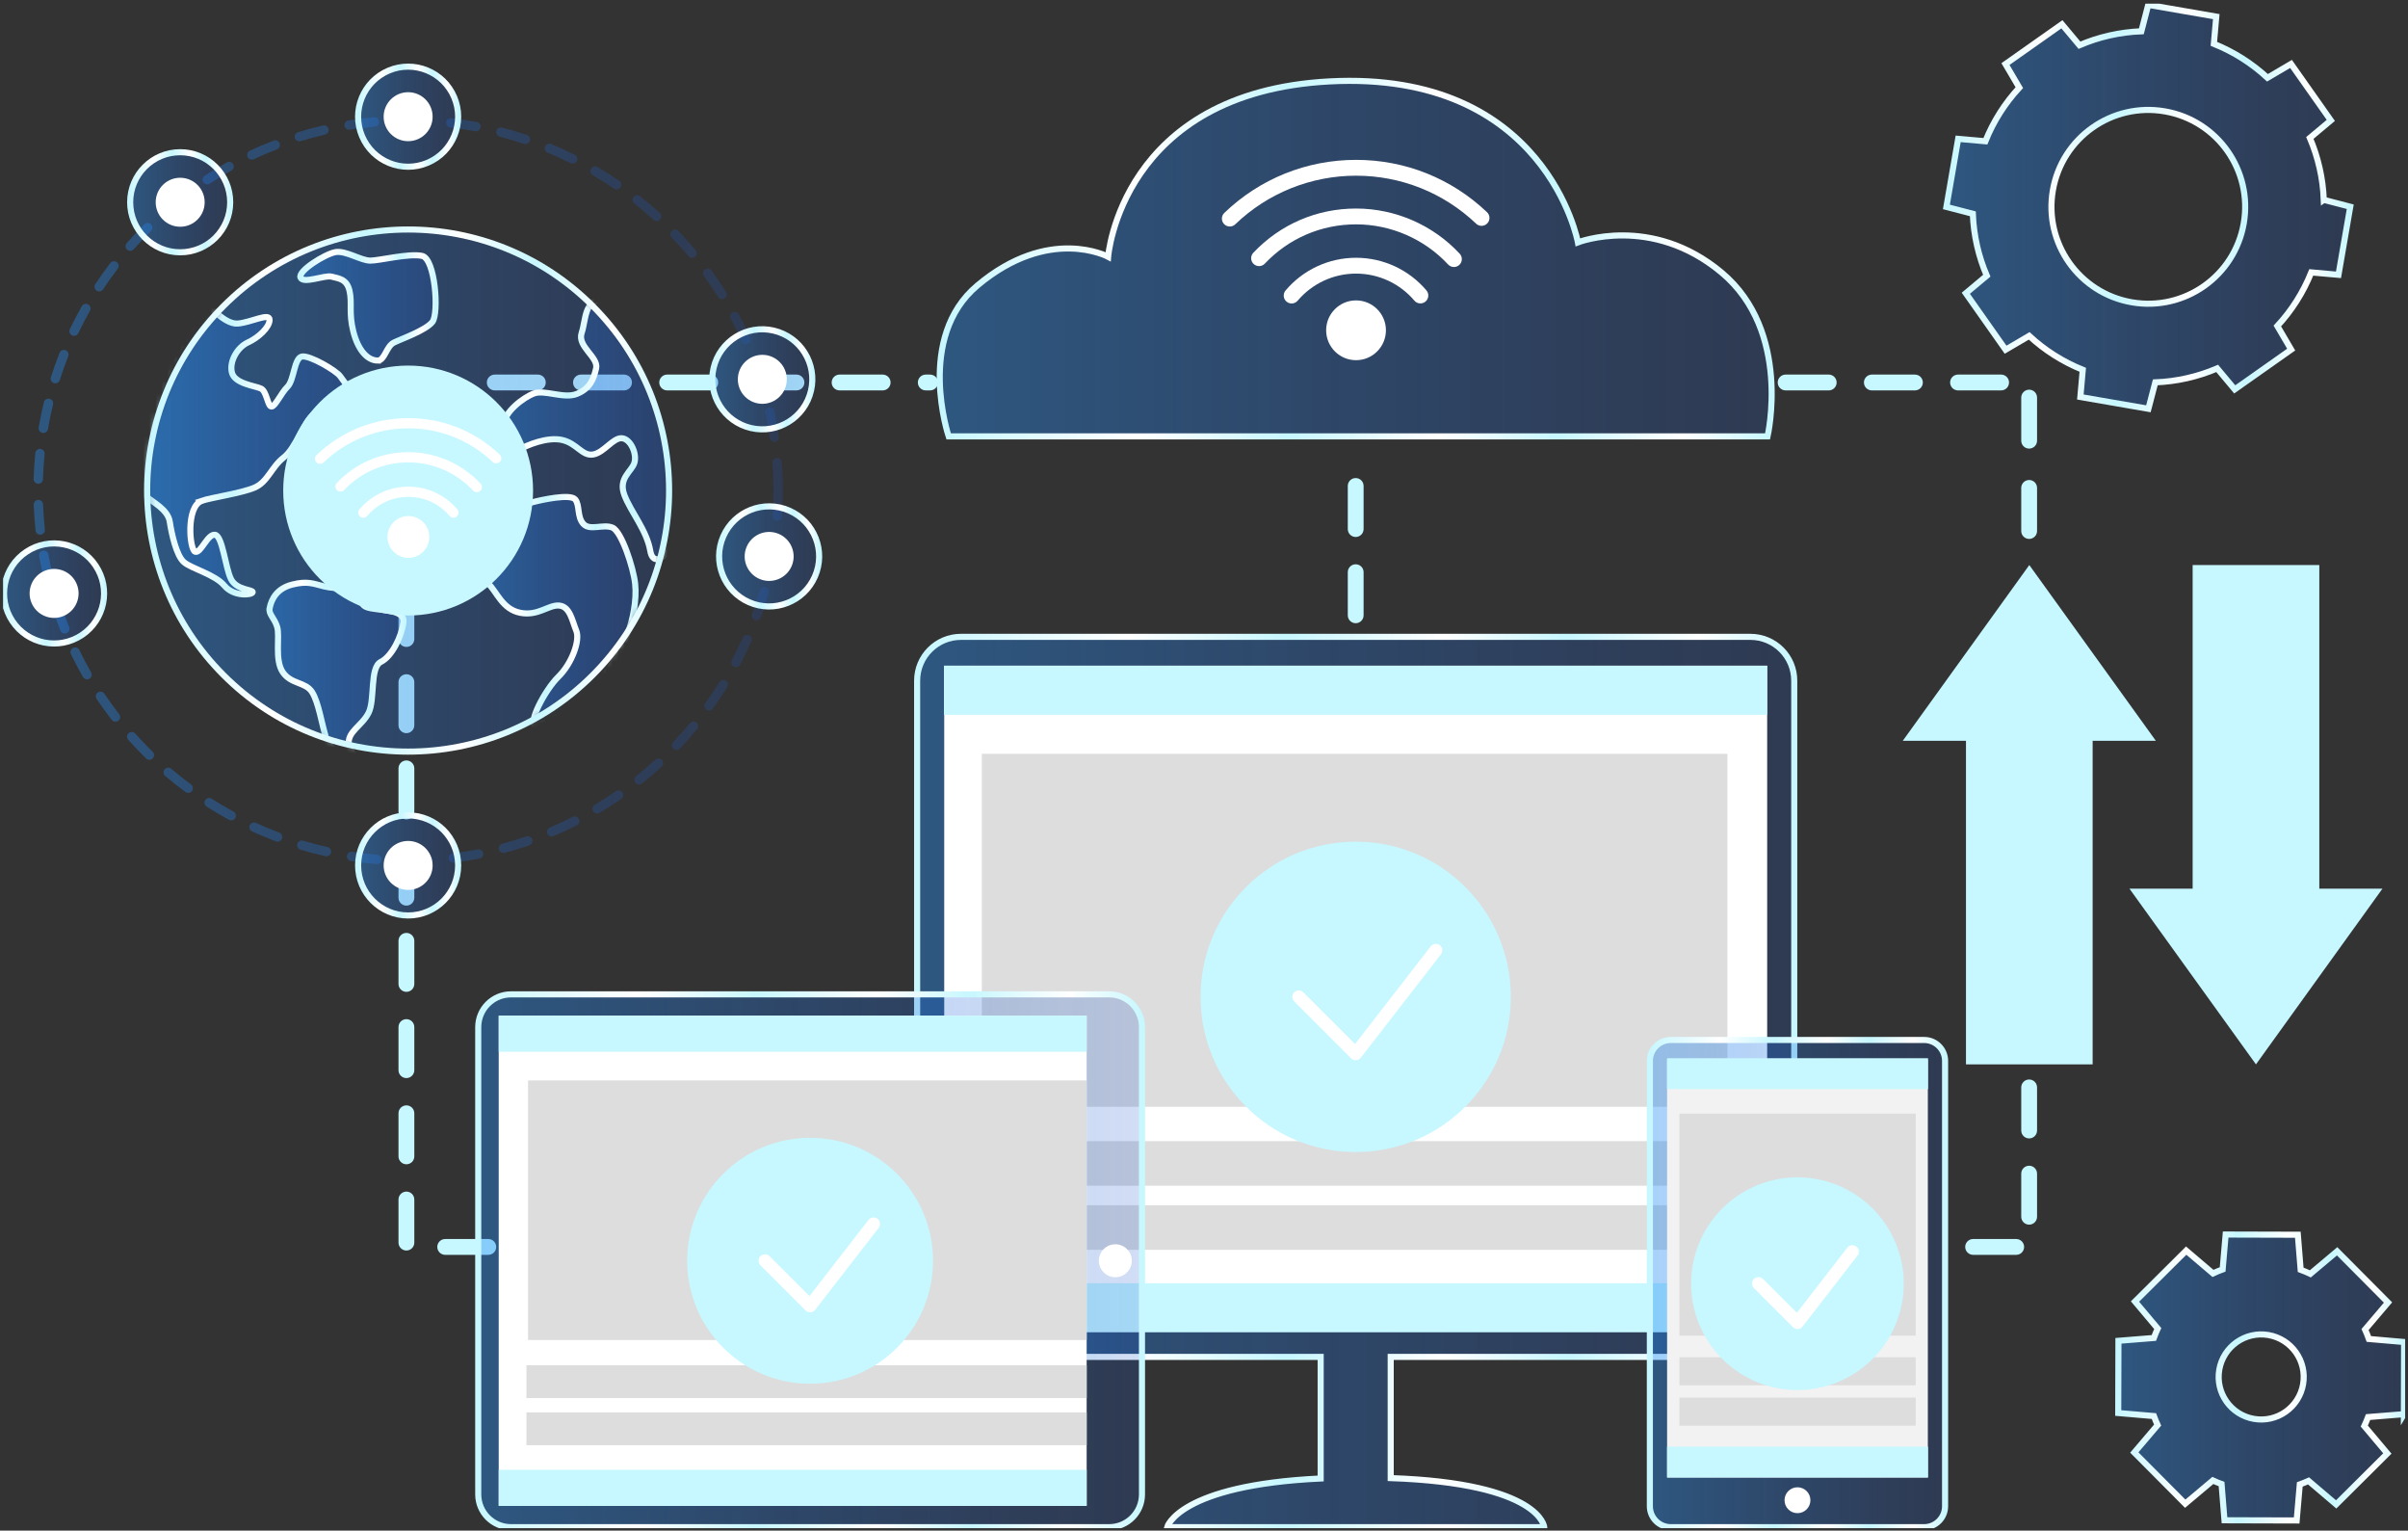 <svg width="395" height="251" viewBox="0 0 395 251" fill="none" xmlns="http://www.w3.org/2000/svg">
<rect x="0" y="0" width="395" height="251" fill="#333333" stroke="none"/>
<g clip-path="url(#clip0_259_651)">
<path d="M80.098 205.776H73.029C72.311 205.776 71.731 205.196 71.731 204.478C71.731 203.76 72.311 203.18 73.029 203.18H80.098C80.815 203.18 81.395 203.76 81.395 204.478C81.395 205.196 80.815 205.776 80.098 205.776ZM66.664 205.068C65.947 205.068 65.367 204.488 65.367 203.77V196.702C65.367 195.984 65.947 195.404 66.664 195.404C67.382 195.404 67.962 195.984 67.962 196.702V203.77C67.962 204.488 67.382 205.068 66.664 205.068ZM66.664 190.927C65.947 190.927 65.367 190.347 65.367 189.63V182.561C65.367 181.843 65.947 181.263 66.664 181.263C67.382 181.263 67.962 181.843 67.962 182.561V189.63C67.962 190.347 67.382 190.927 66.664 190.927ZM66.664 176.79C65.947 176.79 65.367 176.21 65.367 175.492V168.423C65.367 167.705 65.947 167.125 66.664 167.125C67.382 167.125 67.962 167.705 67.962 168.423V175.492C67.962 176.21 67.382 176.79 66.664 176.79ZM66.664 162.649C65.947 162.649 65.367 162.069 65.367 161.351V154.282C65.367 153.565 65.947 152.984 66.664 152.984C67.382 152.984 67.962 153.565 67.962 154.282V161.351C67.962 162.069 67.382 162.649 66.664 162.649ZM66.664 148.508C65.947 148.508 65.367 147.928 65.367 147.21V140.141C65.367 139.424 65.947 138.843 66.664 138.843C67.382 138.843 67.962 139.424 67.962 140.141V147.21C67.962 147.928 67.382 148.508 66.664 148.508ZM66.664 134.367C65.947 134.367 65.367 133.787 65.367 133.069V126C65.367 125.283 65.947 124.703 66.664 124.703C67.382 124.703 67.962 125.283 67.962 126V133.069C67.962 133.787 67.382 134.367 66.664 134.367ZM66.664 120.229C65.947 120.229 65.367 119.649 65.367 118.931V111.863C65.367 111.145 65.947 110.565 66.664 110.565C67.382 110.565 67.962 111.145 67.962 111.863V118.931C67.962 119.649 67.382 120.229 66.664 120.229ZM66.664 106.088C65.947 106.088 65.367 105.508 65.367 104.791V97.722C65.367 97.004 65.947 96.424 66.664 96.424C67.382 96.424 67.962 97.004 67.962 97.722V104.791C67.962 105.508 67.382 106.088 66.664 106.088ZM66.664 91.947C65.947 91.947 65.367 91.367 65.367 90.65V83.581C65.367 82.863 65.947 82.283 66.664 82.283C67.382 82.283 67.962 82.863 67.962 83.581V90.65C67.962 91.367 67.382 91.947 66.664 91.947ZM66.664 77.806C65.947 77.806 65.367 77.226 65.367 76.509V69.44C65.367 68.722 65.947 68.142 66.664 68.142C67.382 68.142 67.962 68.722 67.962 69.44V76.509C67.962 77.226 67.382 77.806 66.664 77.806ZM152.566 64.021H151.859C151.141 64.021 150.561 63.441 150.561 62.723C150.561 62.005 151.141 61.425 151.859 61.425H152.566C153.284 61.425 153.864 62.005 153.864 62.723C153.864 63.441 153.284 64.021 152.566 64.021ZM144.79 64.021H137.721C137.004 64.021 136.423 63.441 136.423 62.723C136.423 62.005 137.004 61.425 137.721 61.425H144.79C145.508 61.425 146.088 62.005 146.088 62.723C146.088 63.441 145.508 64.021 144.79 64.021ZM130.649 64.021H123.58C122.863 64.021 122.282 63.441 122.282 62.723C122.282 62.005 122.863 61.425 123.58 61.425H130.649C131.367 61.425 131.947 62.005 131.947 62.723C131.947 63.441 131.367 64.021 130.649 64.021ZM116.508 64.021H109.439C108.722 64.021 108.142 63.441 108.142 62.723C108.142 62.005 108.722 61.425 109.439 61.425H116.508C117.226 61.425 117.806 62.005 117.806 62.723C117.806 63.441 117.226 64.021 116.508 64.021ZM102.367 64.021H95.298C94.581 64.021 94.001 63.441 94.001 62.723C94.001 62.005 94.581 61.425 95.298 61.425H102.367C103.085 61.425 103.665 62.005 103.665 62.723C103.665 63.441 103.085 64.021 102.367 64.021ZM88.226 64.021H81.157C80.44 64.021 79.86 63.441 79.86 62.723C79.86 62.005 80.44 61.425 81.157 61.425H88.226C88.944 61.425 89.524 62.005 89.524 62.723C89.524 63.441 88.944 64.021 88.226 64.021ZM74.089 64.021H67.02C66.302 64.021 65.722 63.441 65.722 62.723C65.722 62.005 66.302 61.425 67.02 61.425H74.089C74.806 61.425 75.386 62.005 75.386 62.723C75.386 63.441 74.806 64.021 74.089 64.021Z" fill="#C7F7FF"/>
<path d="M287.135 104.435H157.63C153.663 104.435 150.444 107.651 150.444 111.621V215.323C150.444 219.29 153.659 222.509 157.63 222.509H216.638V242.451C193.312 243.547 191.451 250.435 191.451 250.435H253.313C253.313 250.435 252.78 243.239 228.127 242.387V222.509H287.135C291.102 222.509 294.321 219.293 294.321 215.323V111.621C294.321 107.654 291.105 104.435 287.135 104.435Z" fill="url(#paint0_linear_259_651)" stroke="url(#paint1_linear_259_651)" stroke-miterlimit="10"/>
<path d="M289.881 109.16H154.887V217.784H289.881V109.16Z" fill="white"/>
<path d="M283.359 123.613H161.053V181.494H283.359V123.613Z" fill="#DDDDDD"/>
<path d="M283.359 187.131H161.053V194.441H283.359V187.131Z" fill="#DDDDDD"/>
<path d="M283.359 197.641H161.053V204.951H283.359V197.641Z" fill="#DDDDDD"/>
<path d="M289.881 210.433H154.843V218.475H289.881V210.433Z" fill="#C7F7FF"/>
<path d="M289.881 109.173H154.843V117.215H289.881V109.173Z" fill="#C7F7FF"/>
<path d="M222.382 188.922C236.439 188.922 247.834 177.527 247.834 163.47C247.834 149.414 236.439 138.019 222.382 138.019C208.326 138.019 196.931 149.414 196.931 163.47C196.931 177.527 208.326 188.922 222.382 188.922Z" fill="#C7F7FF"/>
<path d="M222.382 173.866C222.101 173.866 221.832 173.755 221.631 173.554L212.299 164.221C211.887 163.806 211.887 163.135 212.299 162.722C212.715 162.307 213.385 162.307 213.798 162.722L222.278 171.203L234.692 155.188C235.051 154.725 235.715 154.641 236.181 155C236.644 155.359 236.728 156.026 236.369 156.489L223.217 173.456C223.03 173.698 222.751 173.845 222.446 173.866C222.423 173.866 222.403 173.866 222.379 173.866H222.382Z" fill="white"/>
<path d="M330.731 205.776H323.663C322.945 205.776 322.365 205.196 322.365 204.478C322.365 203.76 322.945 203.18 323.663 203.18H330.731C331.449 203.18 332.029 203.76 332.029 204.478C332.029 205.196 331.449 205.776 330.731 205.776ZM332.854 200.826C332.137 200.826 331.556 200.246 331.556 199.528V192.46C331.556 191.742 332.137 191.162 332.854 191.162C333.572 191.162 334.152 191.742 334.152 192.46V199.528C334.152 200.246 333.572 200.826 332.854 200.826ZM332.854 186.685C332.137 186.685 331.556 186.105 331.556 185.388V178.319C331.556 177.601 332.137 177.021 332.854 177.021C333.572 177.021 334.152 177.601 334.152 178.319V185.388C334.152 186.105 333.572 186.685 332.854 186.685ZM332.854 172.548C332.137 172.548 331.556 171.968 331.556 171.25V164.181C331.556 163.464 332.137 162.883 332.854 162.883C333.572 162.883 334.152 163.464 334.152 164.181V171.25C334.152 171.968 333.572 172.548 332.854 172.548ZM332.854 158.407C332.137 158.407 331.556 157.827 331.556 157.109V150.04C331.556 149.323 332.137 148.742 332.854 148.742C333.572 148.742 334.152 149.323 334.152 150.04V157.109C334.152 157.827 333.572 158.407 332.854 158.407ZM332.854 144.266C332.137 144.266 331.556 143.686 331.556 142.968V135.899C331.556 135.182 332.137 134.602 332.854 134.602C333.572 134.602 334.152 135.182 334.152 135.899V142.968C334.152 143.686 333.572 144.266 332.854 144.266ZM332.854 130.125C332.137 130.125 331.556 129.545 331.556 128.827V121.758C331.556 121.041 332.137 120.461 332.854 120.461C333.572 120.461 334.152 121.041 334.152 121.758V128.827C334.152 129.545 333.572 130.125 332.854 130.125ZM332.854 115.984C332.137 115.984 331.556 115.404 331.556 114.686V107.617C331.556 106.9 332.137 106.32 332.854 106.32C333.572 106.32 334.152 106.9 334.152 107.617V114.686C334.152 115.404 333.572 115.984 332.854 115.984ZM332.854 88.376C332.137 88.376 331.556 87.796 331.556 87.078V80.01C331.556 79.292 332.137 78.712 332.854 78.712C333.572 78.712 334.152 79.292 334.152 80.01V87.078C334.152 87.796 333.572 88.376 332.854 88.376ZM332.854 73.564C332.137 73.564 331.556 72.984 331.556 72.267V65.198C331.556 64.48 332.137 63.9 332.854 63.9C333.572 63.9 334.152 64.48 334.152 65.198V72.267C334.152 72.984 333.572 73.564 332.854 73.564ZM328.257 64.021H321.188C320.47 64.021 319.89 63.441 319.89 62.723C319.89 62.005 320.47 61.425 321.188 61.425H328.257C328.974 61.425 329.555 62.005 329.555 62.723C329.555 63.441 328.974 64.021 328.257 64.021ZM314.119 64.021H307.05C306.333 64.021 305.753 63.441 305.753 62.723C305.753 62.005 306.333 61.425 307.05 61.425H314.119C314.837 61.425 315.417 62.005 315.417 62.723C315.417 63.441 314.837 64.021 314.119 64.021ZM299.978 64.021H292.909C292.192 64.021 291.612 63.441 291.612 62.723C291.612 62.005 292.192 61.425 292.909 61.425H299.978C300.696 61.425 301.276 62.005 301.276 62.723C301.276 63.441 300.696 64.021 299.978 64.021Z" fill="#C7F7FF"/>
<path d="M222.382 102.198C221.665 102.198 221.085 101.618 221.085 100.901V93.832C221.085 93.114 221.665 92.534 222.382 92.534C223.1 92.534 223.68 93.114 223.68 93.832V100.901C223.68 101.618 223.1 102.198 222.382 102.198ZM222.382 88.058C221.665 88.058 221.085 87.477 221.085 86.76V79.691C221.085 78.973 221.665 78.393 222.382 78.393C223.1 78.393 223.68 78.973 223.68 79.691V86.76C223.68 87.477 223.1 88.058 222.382 88.058Z" fill="#C7F7FF"/>
<path d="M181.951 163.061H83.823C80.855 163.061 78.448 165.468 78.448 168.437V245.06C78.448 248.029 80.855 250.435 83.823 250.435H181.951C184.92 250.435 187.327 248.029 187.327 245.06V168.437C187.327 165.468 184.92 163.061 181.951 163.061Z" fill="url(#paint2_linear_259_651)" stroke="url(#paint3_linear_259_651)" stroke-miterlimit="10"/>
<path d="M182.957 209.451C184.45 209.451 185.66 208.241 185.66 206.748C185.66 205.255 184.45 204.045 182.957 204.045C181.465 204.045 180.255 205.255 180.255 206.748C180.255 208.241 181.465 209.451 182.957 209.451Z" fill="white"/>
<path d="M178.253 166.555H81.808V246.938H178.253V166.555Z" fill="white"/>
<path d="M178.253 177.175H86.623V219.742H178.253V177.175Z" fill="#DDDDDD"/>
<path d="M178.253 223.887H86.355V229.262H178.253V223.887Z" fill="#DDDDDD"/>
<path d="M178.253 231.616H86.355V236.992H178.253V231.616Z" fill="#DDDDDD"/>
<path d="M178.253 241.026H81.808V246.941H178.253V241.026Z" fill="#C7F7FF"/>
<path d="M178.253 166.555H81.808V172.471H178.253V166.555Z" fill="#C7F7FF"/>
<path d="M132.886 226.912C144.022 226.912 153.049 217.884 153.049 206.748C153.049 195.612 144.022 186.585 132.886 186.585C121.75 186.585 112.722 195.612 112.722 206.748C112.722 217.884 121.75 226.912 132.886 226.912Z" fill="#C7F7FF"/>
<path d="M132.886 215.202C132.604 215.202 132.336 215.091 132.135 214.89L124.74 207.496C124.328 207.08 124.328 206.409 124.74 205.997C125.156 205.581 125.827 205.581 126.239 205.997L132.782 212.539L142.463 200.048C142.822 199.585 143.489 199.502 143.952 199.86C144.414 200.219 144.498 200.887 144.139 201.349L133.721 214.793C133.533 215.034 133.255 215.182 132.949 215.202C132.926 215.202 132.906 215.202 132.882 215.202H132.886Z" fill="white"/>
<path d="M315.635 170.542H274.067C272.173 170.542 270.637 172.078 270.637 173.973V247.005C270.637 248.899 272.173 250.435 274.067 250.435H315.635C317.529 250.435 319.065 248.899 319.065 247.005V173.973C319.065 172.078 317.529 170.542 315.635 170.542Z" fill="url(#paint4_linear_259_651)" stroke="url(#paint5_linear_259_651)" stroke-miterlimit="10"/>
<path d="M316.239 173.725H273.464V242.29H316.239V173.725Z" fill="#F2F2F2"/>
<path d="M314.247 182.614H275.482V219.025H314.247V182.614Z" fill="#DDDDDD"/>
<path d="M314.247 222.569H275.482V227.17H314.247V222.569Z" fill="#DDDDDD"/>
<path d="M314.247 229.182H275.482V233.783H314.247V229.182Z" fill="#DDDDDD"/>
<path d="M316.262 237.23H273.464V242.29H316.262V237.23Z" fill="#C7F7FF"/>
<path d="M316.262 173.53H273.464V178.59H316.262V173.53Z" fill="#C7F7FF"/>
<path d="M300.623 226.962C309.711 223.771 314.491 213.816 311.3 204.728C308.108 195.64 298.154 190.86 289.066 194.052C279.977 197.243 275.197 207.198 278.389 216.286C281.58 225.374 291.535 230.154 300.623 226.962Z" fill="#C7F7FF"/>
<path d="M294.851 217.942C294.569 217.942 294.301 217.831 294.1 217.63L287.705 211.235C287.293 210.819 287.293 210.148 287.705 209.736C288.121 209.324 288.792 209.324 289.204 209.736L294.747 215.279L303.02 204.605C303.379 204.143 304.042 204.059 304.509 204.418C304.971 204.776 305.055 205.444 304.696 205.907L295.686 217.532C295.498 217.774 295.22 217.921 294.915 217.942C294.891 217.942 294.871 217.942 294.848 217.942H294.851Z" fill="white"/>
<path d="M296.974 246.016C296.974 247.186 296.025 248.138 294.851 248.138C293.677 248.138 292.728 247.189 292.728 246.016C292.728 244.842 293.677 243.893 294.851 243.893C296.025 243.893 296.974 244.842 296.974 246.016Z" fill="white"/>
<path d="M155.615 71.559H289.945C289.945 71.559 293.952 54.357 282.404 44.692C270.898 35.065 258.836 39.743 258.836 39.743C258.836 39.743 253.652 11.461 218.067 13.349C183.89 15.16 181.774 42.1 181.774 42.1C181.774 42.1 172.113 36.916 160.329 46.815C150.152 55.363 155.615 71.559 155.615 71.559Z" fill="url(#paint6_linear_259_651)" stroke="url(#paint7_linear_259_651)" stroke-miterlimit="10"/>
<path d="M222.439 59.065C225.147 59.065 227.342 56.87 227.342 54.162C227.342 51.455 225.147 49.26 222.439 49.26C219.732 49.26 217.537 51.455 217.537 54.162C217.537 56.87 219.732 59.065 222.439 59.065Z" fill="white"/>
<path d="M211.873 49.766C211.578 49.766 211.28 49.665 211.035 49.457C210.488 48.995 210.421 48.176 210.884 47.63C213.768 44.223 217.979 42.271 222.439 42.271C226.899 42.271 231.104 44.223 233.988 47.623C234.451 48.17 234.384 48.988 233.837 49.451C233.291 49.913 232.473 49.846 232.01 49.3C229.619 46.483 226.131 44.867 222.439 44.867C218.747 44.867 215.253 46.486 212.862 49.31C212.604 49.612 212.239 49.769 211.873 49.769V49.766Z" fill="white"/>
<path d="M238.495 43.787C238.146 43.787 237.801 43.646 237.546 43.374C233.656 39.19 228.153 36.792 222.443 36.792C216.732 36.792 211.407 39.079 207.474 43.234C206.981 43.753 206.159 43.777 205.639 43.284C205.12 42.791 205.096 41.969 205.589 41.45C210.019 36.772 216.004 34.196 222.443 34.196C228.881 34.196 235.068 36.899 239.447 41.607C239.934 42.13 239.907 42.952 239.38 43.441C239.129 43.673 238.814 43.79 238.498 43.79L238.495 43.787Z" fill="white"/>
<path d="M201.733 37.144C201.391 37.144 201.052 37.01 200.797 36.745C200.301 36.228 200.318 35.407 200.834 34.911C206.672 29.304 214.345 26.215 222.439 26.215C230.534 26.215 238.103 29.264 243.924 34.797C244.444 35.29 244.464 36.111 243.971 36.631C243.478 37.151 242.657 37.171 242.137 36.678C236.802 31.604 229.803 28.811 222.439 28.811C215.076 28.811 207.983 31.641 202.631 36.782C202.38 37.023 202.055 37.144 201.733 37.144Z" fill="white"/>
<path d="M381.186 32.775C381.048 29.22 380.253 25.79 378.902 22.621L382.339 19.744L375.813 10.485L371.947 12.755C369.419 10.415 366.454 8.513 363.155 7.189L363.55 2.726L352.387 0.794L351.261 5.13C347.706 5.267 344.276 6.062 341.107 7.417L338.23 3.98L328.971 10.505L331.241 14.372C328.901 16.9 326.999 19.864 325.675 23.164L321.211 22.768L319.28 33.932L323.616 35.058C323.753 38.613 324.548 42.043 325.903 45.212L322.466 48.089L328.991 57.348L332.857 55.078C335.386 57.415 338.35 59.316 341.65 60.641L341.254 65.104L352.417 67.035L353.547 62.7C357.102 62.562 360.532 61.767 363.701 60.416L366.578 63.853L375.837 57.328L373.567 53.461C375.907 50.933 377.809 47.969 379.133 44.669L383.597 45.065L385.528 33.901L381.192 32.771L381.186 32.775ZM368.057 36.628C366.562 45.273 358.336 51.07 349.691 49.571C341.046 48.072 335.248 39.85 336.747 31.205C338.243 22.557 346.469 16.763 355.113 18.262C363.762 19.757 369.556 27.983 368.057 36.628Z" fill="url(#paint8_linear_259_651)" stroke="url(#paint9_linear_259_651)" stroke-miterlimit="10"/>
<path d="M394.327 231.911L394.361 220.071L388.58 219.571C388.395 219.045 388.187 218.528 387.956 218.022L391.725 213.592L383.375 205.196L378.979 208.894C378.466 208.65 377.936 208.428 377.393 208.227L376.93 202.479L365.09 202.446L364.597 208.167C364.057 208.361 363.527 208.579 363.007 208.821L358.614 205.082L350.218 213.431L353.947 217.864C353.712 218.367 353.501 218.88 353.309 219.407L347.501 219.873L347.468 231.714L353.319 232.217C353.504 232.716 353.705 233.209 353.93 233.692L350.104 238.189L358.453 246.586L362.99 242.77C363.457 242.987 363.933 243.185 364.419 243.363L364.898 249.302L376.739 249.335L377.249 243.423C377.735 243.249 378.215 243.055 378.684 242.843L383.218 246.7L391.614 238.35L387.828 233.85C388.056 233.37 388.264 232.881 388.452 232.378L394.331 231.905L394.327 231.911ZM377.792 226.992C377.135 230.788 373.523 233.333 369.727 232.676C365.931 232.019 363.386 228.407 364.043 224.611C364.701 220.815 368.312 218.27 372.108 218.927C375.904 219.585 378.449 223.196 377.792 226.992Z" fill="url(#paint10_linear_259_651)" stroke="url(#paint11_linear_259_651)" stroke-miterlimit="10"/>
<path d="M343.269 117.037H322.492V174.543H343.269V117.037Z" fill="#C7F7FF"/>
<path d="M332.881 92.658L312.127 121.477H353.635L332.881 92.658Z" fill="#C7F7FF"/>
<path d="M359.674 150.164H380.451V92.658H359.674V150.164Z" fill="#C7F7FF"/>
<path d="M370.059 174.543L390.813 145.724H349.305L370.059 174.543Z" fill="#C7F7FF"/>
<path d="M97.218 110.714C113.936 93.996 113.936 66.891 97.218 50.173C80.5 33.456 53.395 33.456 36.678 50.173C19.96 66.891 19.96 93.996 36.678 110.714C53.395 127.432 80.5 127.432 97.218 110.714Z" fill="url(#paint12_linear_259_651)"/>
<mask id="mask0_259_651" style="mask-type:luminance" maskUnits="userSpaceOnUse" x="24" y="37" width="86" height="87">
<path d="M97.218 110.714C113.936 93.996 113.936 66.891 97.218 50.173C80.5 33.456 53.395 33.456 36.678 50.173C19.96 66.891 19.96 93.996 36.678 110.714C53.395 127.432 80.5 127.432 97.218 110.714Z" fill="white"/>
</mask>
<g mask="url(#mask0_259_651)">
<path d="M33.094 82.125C34.529 81.619 39.586 80.888 41.752 79.963C43.919 79.037 44.536 76.562 46.544 75.016C48.553 73.471 49.79 69.141 51.49 67.904C53.191 66.667 57.057 65.429 57.365 64.658C57.674 63.883 56.437 62.649 55.82 61.721C55.203 60.792 50.716 58.166 49.482 58.474C48.245 58.783 48.245 62.341 47.161 63.421C46.078 64.504 45.153 66.667 44.532 66.667C43.912 66.667 43.758 64.192 42.832 63.729C41.903 63.266 38.503 62.955 38.04 61.1C37.578 59.246 38.969 56.925 40.669 56.154C42.37 55.379 44.224 53.679 44.224 52.442C44.224 51.205 41.132 52.905 38.966 53.059C36.803 53.213 34.02 49.813 34.02 49.813C34.02 49.813 29.074 56.462 26.29 63.572C23.507 70.684 23.353 80.734 24.127 81.505C24.902 82.28 27.528 83.514 27.84 85.526C28.148 87.534 28.923 91.092 30.16 92.175C31.397 93.258 35.264 94.184 36.81 96.042C38.356 97.896 41.293 97.588 41.447 97.125C41.602 96.662 38.818 96.816 37.893 94.962C36.967 93.108 36.501 87.85 35.264 87.695C34.026 87.541 32.943 90.787 32.018 90.479C31.092 90.17 30.472 83.058 33.101 82.129L33.094 82.125Z" fill="url(#paint13_linear_259_651)" stroke="url(#paint14_linear_259_651)" stroke-miterlimit="10"/>
<path d="M44.231 99.734C44.026 100.75 45.005 101.28 45.468 102.825C45.931 104.371 45.005 108.238 46.397 110.246C47.788 112.255 50.109 111.792 51.189 113.492C52.272 115.193 52.735 118.596 53.509 121.068C54.284 123.542 58.922 126.326 59.847 125.859C60.773 125.393 57.526 124.314 57.218 122.147C56.91 119.984 59.384 119.056 60.464 116.889C61.547 114.726 60.618 109.468 62.473 108.54C64.327 107.611 65.873 104.365 66.185 102.048C66.497 99.73 61.701 100.193 60.156 99.573C58.61 98.956 59.847 97.564 58.764 96.944C57.681 96.323 55.052 96.635 53.197 96.169C51.343 95.703 50.414 95.24 47.939 95.861C45.465 96.481 44.539 98.181 44.227 99.727L44.231 99.734Z" fill="url(#paint15_linear_259_651)" stroke="url(#paint16_linear_259_651)" stroke-miterlimit="10"/>
<path d="M61.973 59.122C63.1 59.122 63.365 56.801 64.602 56.184C65.839 55.567 69.86 54.175 70.94 52.784C72.023 51.392 71.403 42.425 69.24 41.963C67.077 41.5 62.282 42.737 60.736 42.737C59.19 42.737 56.715 41.037 55.015 41.346C53.315 41.654 48.831 44.438 49.294 45.521C49.757 46.604 53.315 45.058 54.398 45.366C55.481 45.675 56.873 45.675 57.335 47.687C57.798 49.696 57.181 51.241 57.952 54.337C58.727 57.428 60.273 59.128 61.973 59.128V59.122Z" fill="url(#paint17_linear_259_651)" stroke="url(#paint18_linear_259_651)" stroke-miterlimit="10"/>
<path d="M78.693 92.014C78.864 89.945 81.59 87.209 84.219 86.26C86.848 85.311 85.366 82.903 87.089 82.427C88.813 81.951 93.571 80.932 94.359 81.901C95.147 82.87 94.621 84.721 95.691 85.908C96.76 87.095 98.95 85.894 100.456 86.518C101.961 87.139 103.896 93.057 104.188 95.72C104.48 98.382 103.802 101.833 102.87 104.093C101.938 106.353 99.822 110.498 97.136 113.388C94.45 116.282 89.353 119.025 87.911 118.905C86.469 118.784 89.363 113.164 91.579 110.994C93.796 108.825 95.194 105.025 94.53 103.432C93.866 101.836 93.514 99.489 91.757 99.305C90 99.123 88.317 101.072 85.336 100.488C82.358 99.905 81.469 96.96 80.084 95.713C78.699 94.466 78.572 93.463 78.693 92.021V92.014Z" fill="url(#paint19_linear_259_651)" stroke="url(#paint20_linear_259_651)" stroke-miterlimit="10"/>
<path d="M79.947 77.142C81.697 78.477 83.052 74.946 84.789 73.927C86.526 72.907 89.873 71.596 92.257 72.159C94.641 72.723 95.51 74.832 97.293 74.53C99.081 74.228 100.54 71.784 101.992 71.864C103.443 71.945 104.51 74.406 104.067 75.878C103.625 77.354 101.348 78.41 102.441 81.227C103.534 84.043 106.079 86.944 106.669 90.338C107.26 93.731 110.817 90.24 111.619 86.029C112.42 81.82 112.041 70.825 110.056 65.54C108.074 60.255 102.635 49.239 99.195 49.109C95.754 48.978 96.163 52.385 95.409 54.601C94.654 56.821 98.206 58.568 97.786 60.403C97.367 62.237 96.747 63.726 94.634 64.591C92.525 65.456 89.346 63.863 87.586 64.524C85.825 65.184 82.733 67.562 82.686 69.55C82.639 71.539 82.556 72.991 81.345 73.796C80.135 74.601 78.421 75.979 79.943 77.142H79.947Z" fill="url(#paint21_linear_259_651)" stroke="url(#paint22_linear_259_651)" stroke-miterlimit="10"/>
</g>
<path d="M97.218 110.714C113.936 93.996 113.936 66.891 97.218 50.173C80.5 33.456 53.395 33.456 36.678 50.173C19.96 66.891 19.96 93.996 36.678 110.714C53.395 127.432 80.5 127.432 97.218 110.714Z" stroke="url(#paint23_linear_259_651)" stroke-miterlimit="10"/>
<path d="M66.949 141.908C66.631 141.908 66.312 141.908 65.997 141.902C65.571 141.895 65.233 141.546 65.239 141.12C65.246 140.701 65.588 140.363 66.007 140.363C66.01 140.363 66.014 140.363 66.02 140.363C67.392 140.383 68.787 140.356 70.155 140.285C70.578 140.259 70.94 140.587 70.963 141.013C70.987 141.436 70.662 141.798 70.236 141.821C69.149 141.878 68.043 141.908 66.949 141.908ZM61.829 141.697C61.809 141.697 61.785 141.697 61.765 141.697C60.36 141.58 58.945 141.412 57.557 141.201C57.138 141.137 56.849 140.745 56.913 140.326C56.977 139.906 57.369 139.618 57.788 139.682C59.143 139.89 60.524 140.054 61.893 140.168C62.315 140.205 62.63 140.574 62.593 141C62.56 141.402 62.224 141.704 61.829 141.704V141.697ZM74.364 141.459C73.981 141.459 73.649 141.174 73.602 140.785C73.552 140.363 73.85 139.98 74.273 139.93C75.638 139.762 77.009 139.548 78.354 139.289C78.77 139.209 79.176 139.481 79.253 139.9C79.333 140.316 79.062 140.718 78.642 140.798C77.261 141.063 75.852 141.285 74.454 141.456C74.424 141.459 74.39 141.462 74.36 141.462L74.364 141.459ZM53.56 140.426C53.503 140.426 53.446 140.42 53.389 140.406C52.017 140.098 50.636 139.735 49.287 139.333C48.882 139.212 48.65 138.783 48.771 138.377C48.892 137.972 49.321 137.74 49.727 137.861C51.041 138.253 52.386 138.605 53.724 138.907C54.136 139.001 54.398 139.41 54.304 139.826C54.224 140.185 53.905 140.426 53.556 140.426H53.56ZM82.579 139.876C82.24 139.876 81.929 139.648 81.838 139.306C81.731 138.897 81.972 138.475 82.385 138.367C83.709 138.015 85.04 137.613 86.338 137.167C86.741 137.029 87.177 137.244 87.314 137.646C87.452 138.049 87.237 138.485 86.835 138.622C85.503 139.078 84.135 139.491 82.777 139.853C82.71 139.87 82.643 139.88 82.579 139.88V139.876ZM45.542 138.025C45.451 138.025 45.361 138.009 45.27 137.975C43.952 137.479 42.634 136.929 41.353 136.342C40.968 136.164 40.797 135.708 40.975 135.323C41.152 134.937 41.608 134.766 41.994 134.944C43.245 135.517 44.529 136.054 45.813 136.536C46.209 136.687 46.41 137.13 46.263 137.526C46.145 137.834 45.854 138.022 45.542 138.022V138.025ZM90.49 137.174C90.191 137.174 89.906 136.996 89.782 136.704C89.618 136.312 89.802 135.862 90.191 135.698C91.452 135.165 92.713 134.585 93.937 133.964C94.316 133.773 94.779 133.924 94.97 134.303C95.161 134.682 95.01 135.145 94.631 135.336C93.377 135.97 92.082 136.57 90.788 137.113C90.691 137.153 90.59 137.174 90.49 137.174ZM37.93 134.534C37.806 134.534 37.678 134.504 37.561 134.441C36.324 133.767 35.096 133.039 33.909 132.281C33.55 132.053 33.446 131.577 33.674 131.218C33.902 130.859 34.379 130.755 34.737 130.983C35.894 131.721 37.091 132.429 38.299 133.089C38.671 133.294 38.808 133.76 38.607 134.132C38.466 134.387 38.205 134.534 37.933 134.534H37.93ZM97.951 133.404C97.689 133.404 97.434 133.27 97.29 133.029C97.072 132.663 97.193 132.194 97.558 131.976C98.736 131.275 99.906 130.524 101.032 129.743C101.381 129.501 101.861 129.588 102.102 129.937C102.344 130.286 102.256 130.765 101.908 131.007C100.751 131.808 99.554 132.579 98.343 133.297C98.219 133.371 98.085 133.404 97.951 133.404ZM30.871 130.028C30.713 130.028 30.552 129.977 30.415 129.877C29.285 129.042 28.168 128.153 27.095 127.238C26.773 126.963 26.733 126.476 27.008 126.155C27.283 125.833 27.769 125.792 28.091 126.067C29.137 126.959 30.227 127.824 31.327 128.639C31.669 128.891 31.739 129.374 31.488 129.716C31.337 129.92 31.106 130.028 30.871 130.028ZM104.828 128.643C104.604 128.643 104.379 128.545 104.228 128.354C103.963 128.022 104.017 127.539 104.349 127.275C105.419 126.419 106.475 125.514 107.488 124.585C107.799 124.297 108.286 124.32 108.574 124.632C108.863 124.944 108.842 125.43 108.527 125.719C107.491 126.671 106.408 127.6 105.308 128.478C105.167 128.592 104.996 128.646 104.828 128.646V128.643ZM24.503 124.599C24.309 124.599 24.114 124.525 23.966 124.381C22.96 123.395 21.975 122.365 21.039 121.312C20.757 120.997 20.784 120.511 21.103 120.226C21.421 119.944 21.904 119.971 22.189 120.29C23.101 121.312 24.06 122.318 25.043 123.281C25.345 123.579 25.351 124.065 25.056 124.367C24.905 124.521 24.708 124.599 24.506 124.599H24.503ZM110.989 122.982C110.797 122.982 110.61 122.912 110.459 122.771C110.15 122.479 110.137 121.993 110.429 121.685C111.374 120.689 112.296 119.649 113.168 118.589C113.44 118.261 113.923 118.217 114.251 118.485C114.58 118.757 114.624 119.24 114.355 119.569C113.46 120.655 112.514 121.721 111.545 122.744C111.394 122.902 111.19 122.982 110.989 122.982ZM18.936 118.351C18.709 118.351 18.48 118.247 18.33 118.053C17.468 116.94 16.633 115.783 15.851 114.616C15.613 114.264 15.711 113.784 16.063 113.549C16.415 113.315 16.894 113.409 17.129 113.761C17.894 114.901 18.705 116.028 19.547 117.111C19.805 117.446 19.745 117.929 19.409 118.19C19.268 118.298 19.104 118.351 18.94 118.351H18.936ZM116.32 116.527C116.166 116.527 116.008 116.48 115.874 116.383C115.529 116.135 115.448 115.655 115.697 115.31C116.498 114.193 117.266 113.036 117.987 111.866C118.212 111.504 118.684 111.393 119.043 111.615C119.405 111.836 119.516 112.312 119.295 112.671C118.557 113.868 117.766 115.058 116.944 116.202C116.793 116.41 116.558 116.524 116.32 116.524V116.527ZM14.282 111.403C14.017 111.403 13.756 111.266 13.615 111.018C12.914 109.797 12.247 108.54 11.633 107.275C11.449 106.893 11.606 106.434 11.989 106.249C12.371 106.065 12.83 106.222 13.015 106.605C13.615 107.839 14.262 109.066 14.946 110.253C15.157 110.622 15.03 111.091 14.661 111.303C14.54 111.373 14.41 111.407 14.279 111.407L14.282 111.403ZM120.716 109.401C120.596 109.401 120.475 109.375 120.361 109.314C119.985 109.116 119.841 108.654 120.039 108.278C120.68 107.061 121.283 105.807 121.836 104.552C122.008 104.163 122.46 103.989 122.849 104.157C123.238 104.328 123.413 104.78 123.245 105.169C122.678 106.457 122.058 107.745 121.404 108.992C121.266 109.254 120.998 109.405 120.723 109.405L120.716 109.401ZM10.63 103.885C10.325 103.885 10.037 103.704 9.916 103.402C9.39 102.098 8.903 100.756 8.471 99.418C8.34 99.016 8.561 98.58 8.964 98.449C9.366 98.319 9.802 98.54 9.933 98.942C10.355 100.247 10.832 101.555 11.345 102.825C11.502 103.218 11.311 103.667 10.919 103.825C10.825 103.862 10.728 103.882 10.63 103.882V103.885ZM124.09 101.736C124.003 101.736 123.916 101.722 123.832 101.689C123.433 101.545 123.225 101.105 123.369 100.706C123.832 99.415 124.258 98.091 124.63 96.769C124.744 96.36 125.17 96.122 125.579 96.24C125.988 96.354 126.226 96.779 126.109 97.189C125.726 98.543 125.29 99.901 124.814 101.226C124.7 101.541 124.405 101.736 124.09 101.736ZM8.048 95.928C7.703 95.928 7.391 95.693 7.304 95.344C6.965 93.979 6.667 92.585 6.422 91.196C6.348 90.777 6.627 90.378 7.046 90.304C7.461 90.23 7.864 90.509 7.938 90.928C8.176 92.279 8.464 93.641 8.796 94.969C8.9 95.381 8.649 95.797 8.236 95.901C8.172 95.918 8.112 95.924 8.048 95.924V95.928ZM126.363 93.684C126.31 93.684 126.26 93.678 126.206 93.668C125.79 93.58 125.525 93.175 125.612 92.759C125.894 91.418 126.129 90.049 126.317 88.688C126.374 88.269 126.759 87.97 127.182 88.031C127.601 88.088 127.896 88.477 127.839 88.896C127.648 90.294 127.403 91.699 127.118 93.074C127.041 93.436 126.722 93.684 126.367 93.684H126.363ZM6.593 87.689C6.204 87.689 5.872 87.397 5.828 87.001C5.681 85.606 5.577 84.184 5.527 82.773C5.51 82.347 5.842 81.991 6.268 81.975C6.687 81.961 7.049 82.29 7.066 82.716C7.116 84.091 7.217 85.475 7.361 86.837C7.404 87.259 7.099 87.638 6.677 87.682C6.65 87.682 6.623 87.685 6.596 87.685L6.593 87.689ZM127.504 85.395C127.487 85.395 127.47 85.395 127.45 85.395C127.027 85.365 126.706 84.999 126.736 84.577C126.83 83.212 126.877 81.82 126.877 80.445C126.877 80.375 126.887 80.308 126.903 80.244C126.887 80.18 126.877 80.114 126.877 80.043C126.866 78.668 126.809 77.28 126.709 75.912C126.679 75.489 126.994 75.12 127.416 75.087C127.839 75.053 128.208 75.372 128.241 75.794C128.345 77.196 128.402 78.621 128.412 80.03C128.412 80.1 128.402 80.171 128.386 80.237C128.402 80.305 128.412 80.372 128.412 80.445C128.412 81.854 128.365 83.279 128.268 84.681C128.241 85.086 127.903 85.398 127.504 85.398V85.395ZM6.281 79.325C6.281 79.325 6.264 79.325 6.258 79.325C5.832 79.312 5.5 78.957 5.513 78.534C5.557 77.126 5.647 75.701 5.788 74.305C5.828 73.883 6.207 73.571 6.63 73.618C7.052 73.658 7.361 74.037 7.317 74.46C7.183 75.821 7.093 77.21 7.049 78.584C7.036 79 6.694 79.329 6.281 79.329V79.325ZM127.017 72.461C126.642 72.461 126.313 72.186 126.256 71.804C126.058 70.442 125.814 69.074 125.525 67.736C125.435 67.32 125.7 66.911 126.115 66.824C126.528 66.737 126.94 66.999 127.027 67.414C127.323 68.789 127.577 70.191 127.779 71.586C127.839 72.005 127.547 72.394 127.128 72.458C127.091 72.465 127.054 72.465 127.017 72.465V72.461ZM7.109 71.002C7.066 71.002 7.022 70.999 6.979 70.992C6.559 70.922 6.278 70.526 6.348 70.107C6.583 68.719 6.871 67.321 7.2 65.956C7.301 65.543 7.716 65.292 8.129 65.389C8.541 65.49 8.796 65.906 8.696 66.318C8.374 67.653 8.095 69.014 7.864 70.365C7.8 70.741 7.475 71.006 7.106 71.006L7.109 71.002ZM125.254 64.282C124.922 64.282 124.613 64.064 124.516 63.729C124.134 62.411 123.701 61.09 123.228 59.802C123.081 59.403 123.285 58.961 123.684 58.816C124.083 58.672 124.526 58.873 124.67 59.273C125.153 60.594 125.599 61.949 125.991 63.3C126.109 63.709 125.874 64.135 125.468 64.252C125.398 64.272 125.324 64.282 125.254 64.282ZM9.074 62.867C8.997 62.867 8.92 62.857 8.843 62.831C8.437 62.703 8.213 62.27 8.343 61.865C8.769 60.52 9.249 59.175 9.765 57.864C9.919 57.468 10.369 57.274 10.761 57.432C11.157 57.586 11.348 58.035 11.194 58.428C10.691 59.705 10.225 61.016 9.809 62.328C9.705 62.656 9.403 62.864 9.078 62.864L9.074 62.867ZM122.373 56.432C122.078 56.432 121.8 56.265 121.672 55.976C121.112 54.725 120.502 53.478 119.855 52.267C119.653 51.892 119.798 51.429 120.17 51.228C120.545 51.027 121.012 51.171 121.209 51.543C121.873 52.784 122.5 54.065 123.074 55.346C123.248 55.735 123.074 56.188 122.685 56.362C122.584 56.409 122.477 56.429 122.37 56.429L122.373 56.432ZM12.149 55.078C12.039 55.078 11.925 55.054 11.817 55.004C11.435 54.819 11.271 54.363 11.455 53.978C12.062 52.707 12.723 51.439 13.417 50.215C13.625 49.846 14.094 49.716 14.463 49.923C14.832 50.131 14.963 50.601 14.755 50.97C14.078 52.163 13.434 53.401 12.844 54.638C12.713 54.913 12.438 55.074 12.149 55.074V55.078ZM118.44 49.055C118.185 49.055 117.933 48.928 117.789 48.693C117.061 47.533 116.283 46.379 115.479 45.269C115.23 44.927 115.304 44.444 115.65 44.196C115.992 43.948 116.475 44.022 116.723 44.367C117.551 45.507 118.346 46.688 119.093 47.878C119.318 48.237 119.211 48.713 118.849 48.938C118.721 49.018 118.58 49.055 118.443 49.055H118.44ZM16.274 47.788C16.13 47.788 15.982 47.747 15.851 47.66C15.496 47.425 15.399 46.949 15.633 46.594C16.408 45.42 17.236 44.256 18.091 43.136C18.35 42.798 18.833 42.734 19.168 42.992C19.507 43.25 19.57 43.733 19.312 44.069C18.477 45.158 17.672 46.295 16.915 47.439C16.767 47.663 16.522 47.784 16.274 47.784V47.788ZM113.524 42.288C113.302 42.288 113.084 42.194 112.933 42.013C112.052 40.96 111.123 39.924 110.174 38.935C109.879 38.63 109.889 38.143 110.194 37.848C110.499 37.553 110.985 37.563 111.28 37.868C112.256 38.881 113.205 39.944 114.11 41.024C114.382 41.349 114.338 41.835 114.013 42.107C113.869 42.228 113.695 42.285 113.52 42.285L113.524 42.288ZM21.358 41.138C21.177 41.138 20.995 41.074 20.851 40.947C20.533 40.665 20.503 40.182 20.781 39.864C21.71 38.807 22.689 37.768 23.688 36.779C23.99 36.48 24.476 36.483 24.775 36.785C25.073 37.087 25.07 37.573 24.768 37.872C23.792 38.837 22.84 39.85 21.934 40.88C21.784 41.054 21.569 41.141 21.358 41.141V41.138ZM107.726 36.252C107.541 36.252 107.357 36.185 107.209 36.054C106.193 35.132 105.13 34.233 104.054 33.382C103.722 33.12 103.665 32.634 103.926 32.302C104.188 31.97 104.674 31.913 105.006 32.174C106.109 33.046 107.199 33.968 108.242 34.914C108.557 35.199 108.581 35.685 108.296 36.001C108.145 36.168 107.937 36.252 107.726 36.252ZM27.303 35.249C27.088 35.249 26.874 35.159 26.72 34.984C26.441 34.663 26.478 34.176 26.8 33.901C27.863 32.983 28.976 32.087 30.1 31.242C30.438 30.987 30.921 31.058 31.176 31.396C31.431 31.735 31.361 32.218 31.022 32.473C29.922 33.298 28.839 34.17 27.803 35.065C27.659 35.189 27.477 35.253 27.3 35.253L27.303 35.249ZM101.157 31.064C101.006 31.064 100.855 31.021 100.724 30.93C99.591 30.156 98.417 29.411 97.23 28.717C96.864 28.503 96.74 28.033 96.955 27.664C97.169 27.299 97.642 27.175 98.008 27.389C99.222 28.104 100.429 28.868 101.589 29.659C101.938 29.898 102.028 30.377 101.79 30.729C101.643 30.947 101.401 31.064 101.157 31.064ZM33.996 30.23C33.745 30.23 33.497 30.105 33.349 29.877C33.118 29.522 33.222 29.046 33.577 28.814C34.758 28.05 35.981 27.316 37.209 26.635C37.581 26.43 38.047 26.564 38.255 26.933C38.46 27.305 38.325 27.771 37.957 27.979C36.759 28.643 35.566 29.358 34.416 30.105C34.285 30.189 34.141 30.23 34 30.23H33.996ZM93.933 26.829C93.82 26.829 93.702 26.802 93.591 26.749C92.361 26.135 91.093 25.562 89.826 25.035C89.433 24.874 89.246 24.425 89.41 24.033C89.571 23.64 90.02 23.452 90.412 23.617C91.714 24.153 93.011 24.747 94.276 25.374C94.654 25.562 94.812 26.024 94.621 26.403C94.487 26.675 94.215 26.829 93.933 26.829ZM41.31 26.179C41.022 26.179 40.743 26.014 40.612 25.736C40.431 25.35 40.599 24.894 40.985 24.713C42.259 24.12 43.57 23.56 44.881 23.057C45.277 22.906 45.723 23.1 45.874 23.499C46.025 23.895 45.83 24.341 45.431 24.492C44.154 24.985 42.876 25.528 41.632 26.108C41.528 26.159 41.417 26.182 41.306 26.182L41.31 26.179ZM86.194 23.63C86.114 23.63 86.03 23.617 85.949 23.59C84.648 23.154 83.314 22.762 81.986 22.416C81.573 22.309 81.328 21.89 81.432 21.481C81.54 21.068 81.959 20.823 82.368 20.927C83.729 21.279 85.097 21.685 86.432 22.131C86.835 22.265 87.052 22.701 86.918 23.104C86.811 23.426 86.513 23.63 86.191 23.63H86.194ZM49.113 23.177C48.784 23.177 48.479 22.966 48.379 22.634C48.255 22.229 48.483 21.799 48.888 21.675C50.233 21.263 51.611 20.89 52.983 20.572C53.395 20.475 53.808 20.733 53.905 21.145C54.002 21.558 53.744 21.97 53.331 22.067C51.994 22.379 50.652 22.738 49.341 23.141C49.267 23.164 49.19 23.174 49.116 23.174L49.113 23.177ZM78.092 21.534C78.046 21.534 77.999 21.531 77.952 21.521C76.604 21.269 75.229 21.065 73.864 20.907C73.441 20.86 73.14 20.478 73.186 20.055C73.234 19.633 73.616 19.331 74.038 19.378C75.44 19.539 76.848 19.75 78.23 20.005C78.646 20.082 78.924 20.485 78.847 20.901C78.78 21.269 78.455 21.528 78.092 21.528V21.534ZM57.262 21.283C56.889 21.283 56.564 21.015 56.504 20.636C56.437 20.216 56.722 19.821 57.141 19.754C58.529 19.532 59.944 19.355 61.346 19.227C61.769 19.187 62.144 19.502 62.181 19.925C62.218 20.347 61.906 20.72 61.483 20.76C60.119 20.884 58.737 21.055 57.382 21.273C57.342 21.279 57.298 21.283 57.258 21.283H57.262ZM69.783 20.579C69.783 20.579 69.759 20.579 69.746 20.579C68.374 20.515 66.98 20.498 65.611 20.528C65.192 20.542 64.837 20.2 64.827 19.777C64.817 19.351 65.155 19.003 65.578 18.992C66.98 18.962 68.411 18.979 69.817 19.043C70.239 19.063 70.568 19.422 70.547 19.844C70.527 20.257 70.189 20.579 69.78 20.579H69.783Z" fill="url(#paint24_linear_259_651)"/>
<path d="M70.136 26.697C74.312 24.936 76.27 20.124 74.51 15.948C72.749 11.772 67.937 9.814 63.761 11.575C59.585 13.335 57.627 18.148 59.387 22.324C61.148 26.5 65.96 28.457 70.136 26.697Z" fill="url(#paint25_linear_259_651)" stroke="url(#paint26_linear_259_651)" stroke-miterlimit="10"/>
<path d="M66.949 23.154C69.168 23.154 70.967 21.355 70.967 19.137C70.967 16.918 69.168 15.119 66.949 15.119C64.731 15.119 62.932 16.918 62.932 19.137C62.932 21.355 64.731 23.154 66.949 23.154Z" fill="white"/>
<path d="M66.949 150.124C71.481 150.124 75.155 146.45 75.155 141.918C75.155 137.387 71.481 133.713 66.949 133.713C62.417 133.713 58.744 137.387 58.744 141.918C58.744 146.45 62.417 150.124 66.949 150.124Z" fill="url(#paint27_linear_259_651)" stroke="url(#paint28_linear_259_651)" stroke-miterlimit="10"/>
<path d="M66.949 145.936C69.168 145.936 70.967 144.137 70.967 141.918C70.967 139.7 69.168 137.901 66.949 137.901C64.731 137.901 62.932 139.7 62.932 141.918C62.932 144.137 64.731 145.936 66.949 145.936Z" fill="white"/>
<path d="M133.035 64.067C134.065 59.654 131.323 55.241 126.91 54.211C122.496 53.181 118.084 55.923 117.053 60.336C116.023 64.75 118.766 69.162 123.179 70.192C127.592 71.223 132.005 68.48 133.035 64.067Z" fill="url(#paint29_linear_259_651)" stroke="url(#paint30_linear_259_651)" stroke-miterlimit="10"/>
<path d="M125.049 66.221C127.268 66.221 129.066 64.422 129.066 62.203C129.066 59.985 127.268 58.186 125.049 58.186C122.83 58.186 121.032 59.985 121.032 62.203C121.032 64.422 122.83 66.221 125.049 66.221Z" fill="white"/>
<path d="M13.41 104.153C17.185 101.646 18.213 96.553 15.706 92.778C13.199 89.003 8.106 87.975 4.331 90.483C0.556 92.99 -0.472 98.083 2.035 101.858C4.542 105.633 9.635 106.661 13.41 104.153Z" fill="url(#paint31_linear_259_651)" stroke="url(#paint32_linear_259_651)" stroke-miterlimit="10"/>
<path d="M12.571 98.884C13.44 96.843 12.49 94.483 10.449 93.614C8.407 92.745 6.048 93.696 5.179 95.737C4.31 97.778 5.26 100.138 7.301 101.007C9.343 101.876 11.702 100.926 12.571 98.884Z" fill="white"/>
<path d="M133.682 94.532C135.499 90.38 133.607 85.542 129.455 83.725C125.304 81.907 120.465 83.8 118.648 87.951C116.831 92.103 118.723 96.941 122.875 98.758C127.026 100.576 131.865 98.683 133.682 94.532Z" fill="url(#paint33_linear_259_651)" stroke="url(#paint34_linear_259_651)" stroke-miterlimit="10"/>
<path d="M129.865 92.82C130.733 90.778 129.783 88.419 127.741 87.55C125.699 86.681 123.34 87.632 122.472 89.674C121.603 91.715 122.554 94.074 124.595 94.943C126.637 95.812 128.996 94.861 129.865 92.82Z" fill="white"/>
<path d="M29.556 41.373C34.088 41.373 37.762 37.699 37.762 33.167C37.762 28.635 34.088 24.961 29.556 24.961C25.025 24.961 21.351 28.635 21.351 33.167C21.351 37.699 25.025 41.373 29.556 41.373Z" fill="url(#paint35_linear_259_651)" stroke="url(#paint36_linear_259_651)" stroke-miterlimit="10"/>
<path d="M29.556 37.184C31.775 37.184 33.574 35.386 33.574 33.167C33.574 30.948 31.775 29.15 29.556 29.15C27.338 29.15 25.539 30.948 25.539 33.167C25.539 35.386 27.338 37.184 29.556 37.184Z" fill="white"/>
<path d="M66.949 100.934C78.267 100.934 87.442 91.76 87.442 80.442C87.442 69.125 78.267 59.95 66.949 59.95C55.632 59.95 46.457 69.125 46.457 80.442C46.457 91.76 55.632 100.934 66.949 100.934Z" fill="#C7F7FF"/>
<path d="M69.851 89.944C70.896 88.364 70.462 86.236 68.882 85.19C67.302 84.145 65.174 84.579 64.128 86.159C63.083 87.74 63.517 89.868 65.097 90.913C66.677 91.958 68.806 91.524 69.851 89.944Z" fill="white"/>
<path d="M59.596 84.905C59.404 84.905 59.213 84.842 59.056 84.707C58.704 84.409 58.66 83.879 58.958 83.527C60.964 81.16 63.891 79.802 66.993 79.802C70.095 79.802 73.016 81.156 75.021 83.52C75.319 83.873 75.276 84.402 74.924 84.701C74.572 84.999 74.042 84.956 73.743 84.604C72.056 82.615 69.595 81.475 66.993 81.475C64.391 81.475 61.923 82.618 60.239 84.607C60.075 84.801 59.837 84.902 59.599 84.902L59.596 84.905Z" fill="white"/>
<path d="M78.223 80.724C77.999 80.724 77.774 80.633 77.61 80.456C74.873 77.515 71.004 75.825 66.99 75.825C62.976 75.825 59.23 77.434 56.46 80.355C56.142 80.69 55.612 80.704 55.276 80.388C54.941 80.07 54.928 79.54 55.243 79.205C58.328 75.945 62.5 74.151 66.986 74.151C71.473 74.151 75.782 76.032 78.834 79.315C79.149 79.654 79.129 80.184 78.79 80.499C78.629 80.65 78.424 80.724 78.22 80.724H78.223Z" fill="white"/>
<path d="M52.497 76.073C52.275 76.073 52.057 75.986 51.893 75.814C51.571 75.483 51.584 74.949 51.916 74.631C55.987 70.721 61.339 68.565 66.99 68.565C72.64 68.565 77.918 70.691 81.979 74.55C82.314 74.869 82.328 75.399 82.009 75.734C81.691 76.069 81.161 76.083 80.826 75.764C77.076 72.203 72.164 70.238 66.993 70.238C61.822 70.238 56.839 72.227 53.084 75.835C52.922 75.992 52.711 76.069 52.503 76.069L52.497 76.073Z" fill="white"/>
</g>
<defs>
<linearGradient id="paint0_linear_259_651" x1="150.444" y1="177.433" x2="294.321" y2="177.433" gradientUnits="userSpaceOnUse">
<stop stop-color="#278EF4" stop-opacity="0.4"/>
<stop offset="1" stop-color="#1D57CC" stop-opacity="0.2"/>
</linearGradient>
<linearGradient id="paint1_linear_259_651" x1="150.276" y1="177.433" x2="294.489" y2="177.433" gradientUnits="userSpaceOnUse">
<stop stop-color="#C7F7FF"/>
<stop offset="0.24" stop-color="white"/>
<stop offset="0.42" stop-color="#C7F7FF"/>
<stop offset="0.6" stop-color="white"/>
<stop offset="0.74" stop-color="#C7F7FF"/>
<stop offset="0.89" stop-color="white"/>
<stop offset="1" stop-color="#C7F7FF"/>
</linearGradient>
<linearGradient id="paint2_linear_259_651" x1="78.448" y1="206.748" x2="187.327" y2="206.748" gradientUnits="userSpaceOnUse">
<stop stop-color="#278EF4" stop-opacity="0.4"/>
<stop offset="1" stop-color="#1D57CC" stop-opacity="0.2"/>
</linearGradient>
<linearGradient id="paint3_linear_259_651" x1="78.28" y1="206.748" x2="187.494" y2="206.748" gradientUnits="userSpaceOnUse">
<stop stop-color="#C7F7FF"/>
<stop offset="0.24" stop-color="white"/>
<stop offset="0.42" stop-color="#C7F7FF"/>
<stop offset="0.6" stop-color="white"/>
<stop offset="0.74" stop-color="#C7F7FF"/>
<stop offset="0.89" stop-color="white"/>
<stop offset="1" stop-color="#C7F7FF"/>
</linearGradient>
<linearGradient id="paint4_linear_259_651" x1="270.637" y1="210.487" x2="319.065" y2="210.487" gradientUnits="userSpaceOnUse">
<stop stop-color="#278EF4" stop-opacity="0.4"/>
<stop offset="1" stop-color="#1D57CC" stop-opacity="0.2"/>
</linearGradient>
<linearGradient id="paint5_linear_259_651" x1="270.469" y1="210.487" x2="319.233" y2="210.487" gradientUnits="userSpaceOnUse">
<stop stop-color="#C7F7FF"/>
<stop offset="0.24" stop-color="white"/>
<stop offset="0.42" stop-color="#C7F7FF"/>
<stop offset="0.6" stop-color="white"/>
<stop offset="0.74" stop-color="#C7F7FF"/>
<stop offset="0.89" stop-color="white"/>
<stop offset="1" stop-color="#C7F7FF"/>
</linearGradient>
<linearGradient id="paint6_linear_259_651" x1="154.149" y1="42.409" x2="290.619" y2="42.409" gradientUnits="userSpaceOnUse">
<stop stop-color="#278EF4" stop-opacity="0.4"/>
<stop offset="1" stop-color="#1D57CC" stop-opacity="0.2"/>
</linearGradient>
<linearGradient id="paint7_linear_259_651" x1="153.981" y1="42.409" x2="290.787" y2="42.409" gradientUnits="userSpaceOnUse">
<stop stop-color="#C7F7FF"/>
<stop offset="0.24" stop-color="white"/>
<stop offset="0.42" stop-color="#C7F7FF"/>
<stop offset="0.6" stop-color="white"/>
<stop offset="0.74" stop-color="#C7F7FF"/>
<stop offset="0.89" stop-color="white"/>
<stop offset="1" stop-color="#C7F7FF"/>
</linearGradient>
<linearGradient id="paint8_linear_259_651" x1="319.277" y1="33.918" x2="385.521" y2="33.918" gradientUnits="userSpaceOnUse">
<stop stop-color="#278EF4" stop-opacity="0.4"/>
<stop offset="1" stop-color="#1D57CC" stop-opacity="0.2"/>
</linearGradient>
<linearGradient id="paint9_linear_259_651" x1="319.085" y1="33.918" x2="385.716" y2="33.918" gradientUnits="userSpaceOnUse">
<stop stop-color="#C7F7FF"/>
<stop offset="0.24" stop-color="white"/>
<stop offset="0.42" stop-color="#C7F7FF"/>
<stop offset="0.6" stop-color="white"/>
<stop offset="0.74" stop-color="#C7F7FF"/>
<stop offset="0.89" stop-color="white"/>
<stop offset="1" stop-color="#C7F7FF"/>
</linearGradient>
<linearGradient id="paint10_linear_259_651" x1="347.471" y1="225.892" x2="394.361" y2="225.892" gradientUnits="userSpaceOnUse">
<stop stop-color="#278EF4" stop-opacity="0.4"/>
<stop offset="1" stop-color="#1D57CC" stop-opacity="0.2"/>
</linearGradient>
<linearGradient id="paint11_linear_259_651" x1="347.304" y1="225.892" x2="394.532" y2="225.892" gradientUnits="userSpaceOnUse">
<stop stop-color="#C7F7FF"/>
<stop offset="0.24" stop-color="white"/>
<stop offset="0.42" stop-color="#C7F7FF"/>
<stop offset="0.6" stop-color="white"/>
<stop offset="0.74" stop-color="#C7F7FF"/>
<stop offset="0.89" stop-color="white"/>
<stop offset="1" stop-color="#C7F7FF"/>
</linearGradient>
<linearGradient id="paint12_linear_259_651" x1="24.142" y1="80.444" x2="109.759" y2="80.444" gradientUnits="userSpaceOnUse">
<stop stop-color="#278EF4" stop-opacity="0.4"/>
<stop offset="1" stop-color="#1D57CC" stop-opacity="0.2"/>
</linearGradient>
<linearGradient id="paint13_linear_259_651" x1="23.725" y1="73.645" x2="57.416" y2="73.645" gradientUnits="userSpaceOnUse">
<stop stop-color="#278EF4" stop-opacity="0.4"/>
<stop offset="1" stop-color="#1D57CC" stop-opacity="0.2"/>
</linearGradient>
<linearGradient id="paint14_linear_259_651" x1="23.557" y1="73.591" x2="57.584" y2="73.591" gradientUnits="userSpaceOnUse">
<stop stop-color="#C7F7FF"/>
<stop offset="0.24" stop-color="white"/>
<stop offset="0.42" stop-color="#C7F7FF"/>
<stop offset="0.6" stop-color="white"/>
<stop offset="0.74" stop-color="#C7F7FF"/>
<stop offset="0.89" stop-color="white"/>
<stop offset="1" stop-color="#C7F7FF"/>
</linearGradient>
<linearGradient id="paint15_linear_259_651" x1="44.204" y1="110.739" x2="66.202" y2="110.739" gradientUnits="userSpaceOnUse">
<stop stop-color="#278EF4" stop-opacity="0.4"/>
<stop offset="1" stop-color="#1D57CC" stop-opacity="0.2"/>
</linearGradient>
<linearGradient id="paint16_linear_259_651" x1="44.036" y1="110.739" x2="66.369" y2="110.739" gradientUnits="userSpaceOnUse">
<stop stop-color="#C7F7FF"/>
<stop offset="0.24" stop-color="white"/>
<stop offset="0.42" stop-color="#C7F7FF"/>
<stop offset="0.6" stop-color="white"/>
<stop offset="0.74" stop-color="#C7F7FF"/>
<stop offset="0.89" stop-color="white"/>
<stop offset="1" stop-color="#C7F7FF"/>
</linearGradient>
<linearGradient id="paint17_linear_259_651" x1="49.264" y1="50.212" x2="71.463" y2="50.212" gradientUnits="userSpaceOnUse">
<stop stop-color="#278EF4" stop-opacity="0.4"/>
<stop offset="1" stop-color="#1D57CC" stop-opacity="0.2"/>
</linearGradient>
<linearGradient id="paint18_linear_259_651" x1="49.096" y1="50.212" x2="71.631" y2="50.212" gradientUnits="userSpaceOnUse">
<stop stop-color="#C7F7FF"/>
<stop offset="0.24" stop-color="white"/>
<stop offset="0.42" stop-color="#C7F7FF"/>
<stop offset="0.6" stop-color="white"/>
<stop offset="0.74" stop-color="#C7F7FF"/>
<stop offset="0.89" stop-color="white"/>
<stop offset="1" stop-color="#C7F7FF"/>
</linearGradient>
<linearGradient id="paint19_linear_259_651" x1="78.659" y1="100.2" x2="104.252" y2="100.2" gradientUnits="userSpaceOnUse">
<stop stop-color="#278EF4" stop-opacity="0.4"/>
<stop offset="1" stop-color="#1D57CC" stop-opacity="0.2"/>
</linearGradient>
<linearGradient id="paint20_linear_259_651" x1="78.492" y1="100.2" x2="104.419" y2="100.2" gradientUnits="userSpaceOnUse">
<stop stop-color="#C7F7FF"/>
<stop offset="0.24" stop-color="white"/>
<stop offset="0.42" stop-color="#C7F7FF"/>
<stop offset="0.6" stop-color="white"/>
<stop offset="0.74" stop-color="#C7F7FF"/>
<stop offset="0.89" stop-color="white"/>
<stop offset="1" stop-color="#C7F7FF"/>
</linearGradient>
<linearGradient id="paint21_linear_259_651" x1="79.347" y1="70.402" x2="112.011" y2="70.402" gradientUnits="userSpaceOnUse">
<stop stop-color="#278EF4" stop-opacity="0.4"/>
<stop offset="1" stop-color="#1D57CC" stop-opacity="0.2"/>
</linearGradient>
<linearGradient id="paint22_linear_259_651" x1="79.179" y1="70.402" x2="112.179" y2="70.402" gradientUnits="userSpaceOnUse">
<stop stop-color="#C7F7FF"/>
<stop offset="0.24" stop-color="white"/>
<stop offset="0.42" stop-color="#C7F7FF"/>
<stop offset="0.6" stop-color="white"/>
<stop offset="0.74" stop-color="#C7F7FF"/>
<stop offset="0.89" stop-color="white"/>
<stop offset="1" stop-color="#C7F7FF"/>
</linearGradient>
<linearGradient id="paint23_linear_259_651" x1="23.974" y1="80.444" x2="109.926" y2="80.444" gradientUnits="userSpaceOnUse">
<stop stop-color="#C7F7FF"/>
<stop offset="0.24" stop-color="white"/>
<stop offset="0.42" stop-color="#C7F7FF"/>
<stop offset="0.6" stop-color="white"/>
<stop offset="0.74" stop-color="#C7F7FF"/>
<stop offset="0.89" stop-color="white"/>
<stop offset="1" stop-color="#C7F7FF"/>
</linearGradient>
<linearGradient id="paint24_linear_259_651" x1="5.513" y1="80.442" x2="128.416" y2="80.442" gradientUnits="userSpaceOnUse">
<stop stop-color="#278EF4" stop-opacity="0.4"/>
<stop offset="1" stop-color="#1D57CC" stop-opacity="0.2"/>
</linearGradient>
<linearGradient id="paint25_linear_259_651" x1="58.741" y1="19.137" x2="75.152" y2="19.137" gradientUnits="userSpaceOnUse">
<stop stop-color="#278EF4" stop-opacity="0.4"/>
<stop offset="1" stop-color="#1D57CC" stop-opacity="0.2"/>
</linearGradient>
<linearGradient id="paint26_linear_259_651" x1="58.574" y1="19.137" x2="75.32" y2="19.137" gradientUnits="userSpaceOnUse">
<stop stop-color="#C7F7FF"/>
<stop offset="0.24" stop-color="white"/>
<stop offset="0.42" stop-color="#C7F7FF"/>
<stop offset="0.6" stop-color="white"/>
<stop offset="0.74" stop-color="#C7F7FF"/>
<stop offset="0.89" stop-color="white"/>
<stop offset="1" stop-color="#C7F7FF"/>
</linearGradient>
<linearGradient id="paint27_linear_259_651" x1="58.744" y1="141.918" x2="75.155" y2="141.918" gradientUnits="userSpaceOnUse">
<stop stop-color="#278EF4" stop-opacity="0.4"/>
<stop offset="1" stop-color="#1D57CC" stop-opacity="0.2"/>
</linearGradient>
<linearGradient id="paint28_linear_259_651" x1="58.576" y1="141.918" x2="75.323" y2="141.918" gradientUnits="userSpaceOnUse">
<stop stop-color="#C7F7FF"/>
<stop offset="0.24" stop-color="white"/>
<stop offset="0.42" stop-color="#C7F7FF"/>
<stop offset="0.6" stop-color="white"/>
<stop offset="0.74" stop-color="#C7F7FF"/>
<stop offset="0.89" stop-color="white"/>
<stop offset="1" stop-color="#C7F7FF"/>
</linearGradient>
<linearGradient id="paint29_linear_259_651" x1="116.839" y1="62.207" x2="133.251" y2="62.207" gradientUnits="userSpaceOnUse">
<stop stop-color="#278EF4" stop-opacity="0.4"/>
<stop offset="1" stop-color="#1D57CC" stop-opacity="0.2"/>
</linearGradient>
<linearGradient id="paint30_linear_259_651" x1="116.672" y1="62.207" x2="133.418" y2="62.207" gradientUnits="userSpaceOnUse">
<stop stop-color="#C7F7FF"/>
<stop offset="0.24" stop-color="white"/>
<stop offset="0.42" stop-color="#C7F7FF"/>
<stop offset="0.6" stop-color="white"/>
<stop offset="0.74" stop-color="#C7F7FF"/>
<stop offset="0.89" stop-color="white"/>
<stop offset="1" stop-color="#C7F7FF"/>
</linearGradient>
<linearGradient id="paint31_linear_259_651" x1="0.668" y1="97.318" x2="17.08" y2="97.318" gradientUnits="userSpaceOnUse">
<stop stop-color="#278EF4" stop-opacity="0.4"/>
<stop offset="1" stop-color="#1D57CC" stop-opacity="0.2"/>
</linearGradient>
<linearGradient id="paint32_linear_259_651" x1="0.501" y1="97.318" x2="17.247" y2="97.318" gradientUnits="userSpaceOnUse">
<stop stop-color="#C7F7FF"/>
<stop offset="0.24" stop-color="white"/>
<stop offset="0.42" stop-color="#C7F7FF"/>
<stop offset="0.6" stop-color="white"/>
<stop offset="0.74" stop-color="#C7F7FF"/>
<stop offset="0.89" stop-color="white"/>
<stop offset="1" stop-color="#C7F7FF"/>
</linearGradient>
<linearGradient id="paint33_linear_259_651" x1="117.958" y1="91.243" x2="134.369" y2="91.243" gradientUnits="userSpaceOnUse">
<stop stop-color="#278EF4" stop-opacity="0.4"/>
<stop offset="1" stop-color="#1D57CC" stop-opacity="0.2"/>
</linearGradient>
<linearGradient id="paint34_linear_259_651" x1="117.791" y1="91.243" x2="134.537" y2="91.243" gradientUnits="userSpaceOnUse">
<stop stop-color="#C7F7FF"/>
<stop offset="0.24" stop-color="white"/>
<stop offset="0.42" stop-color="#C7F7FF"/>
<stop offset="0.6" stop-color="white"/>
<stop offset="0.74" stop-color="#C7F7FF"/>
<stop offset="0.89" stop-color="white"/>
<stop offset="1" stop-color="#C7F7FF"/>
</linearGradient>
<linearGradient id="paint35_linear_259_651" x1="21.351" y1="33.167" x2="37.762" y2="33.167" gradientUnits="userSpaceOnUse">
<stop stop-color="#278EF4" stop-opacity="0.4"/>
<stop offset="1" stop-color="#1D57CC" stop-opacity="0.2"/>
</linearGradient>
<linearGradient id="paint36_linear_259_651" x1="21.183" y1="33.167" x2="37.93" y2="33.167" gradientUnits="userSpaceOnUse">
<stop stop-color="#C7F7FF"/>
<stop offset="0.24" stop-color="white"/>
<stop offset="0.42" stop-color="#C7F7FF"/>
<stop offset="0.6" stop-color="white"/>
<stop offset="0.74" stop-color="#C7F7FF"/>
<stop offset="0.89" stop-color="white"/>
<stop offset="1" stop-color="#C7F7FF"/>
</linearGradient>
<clipPath id="clip0_259_651">
<rect width="394.032" height="250" fill="white" transform="translate(0.5 0.603)"/>
</clipPath>
</defs>
</svg>
